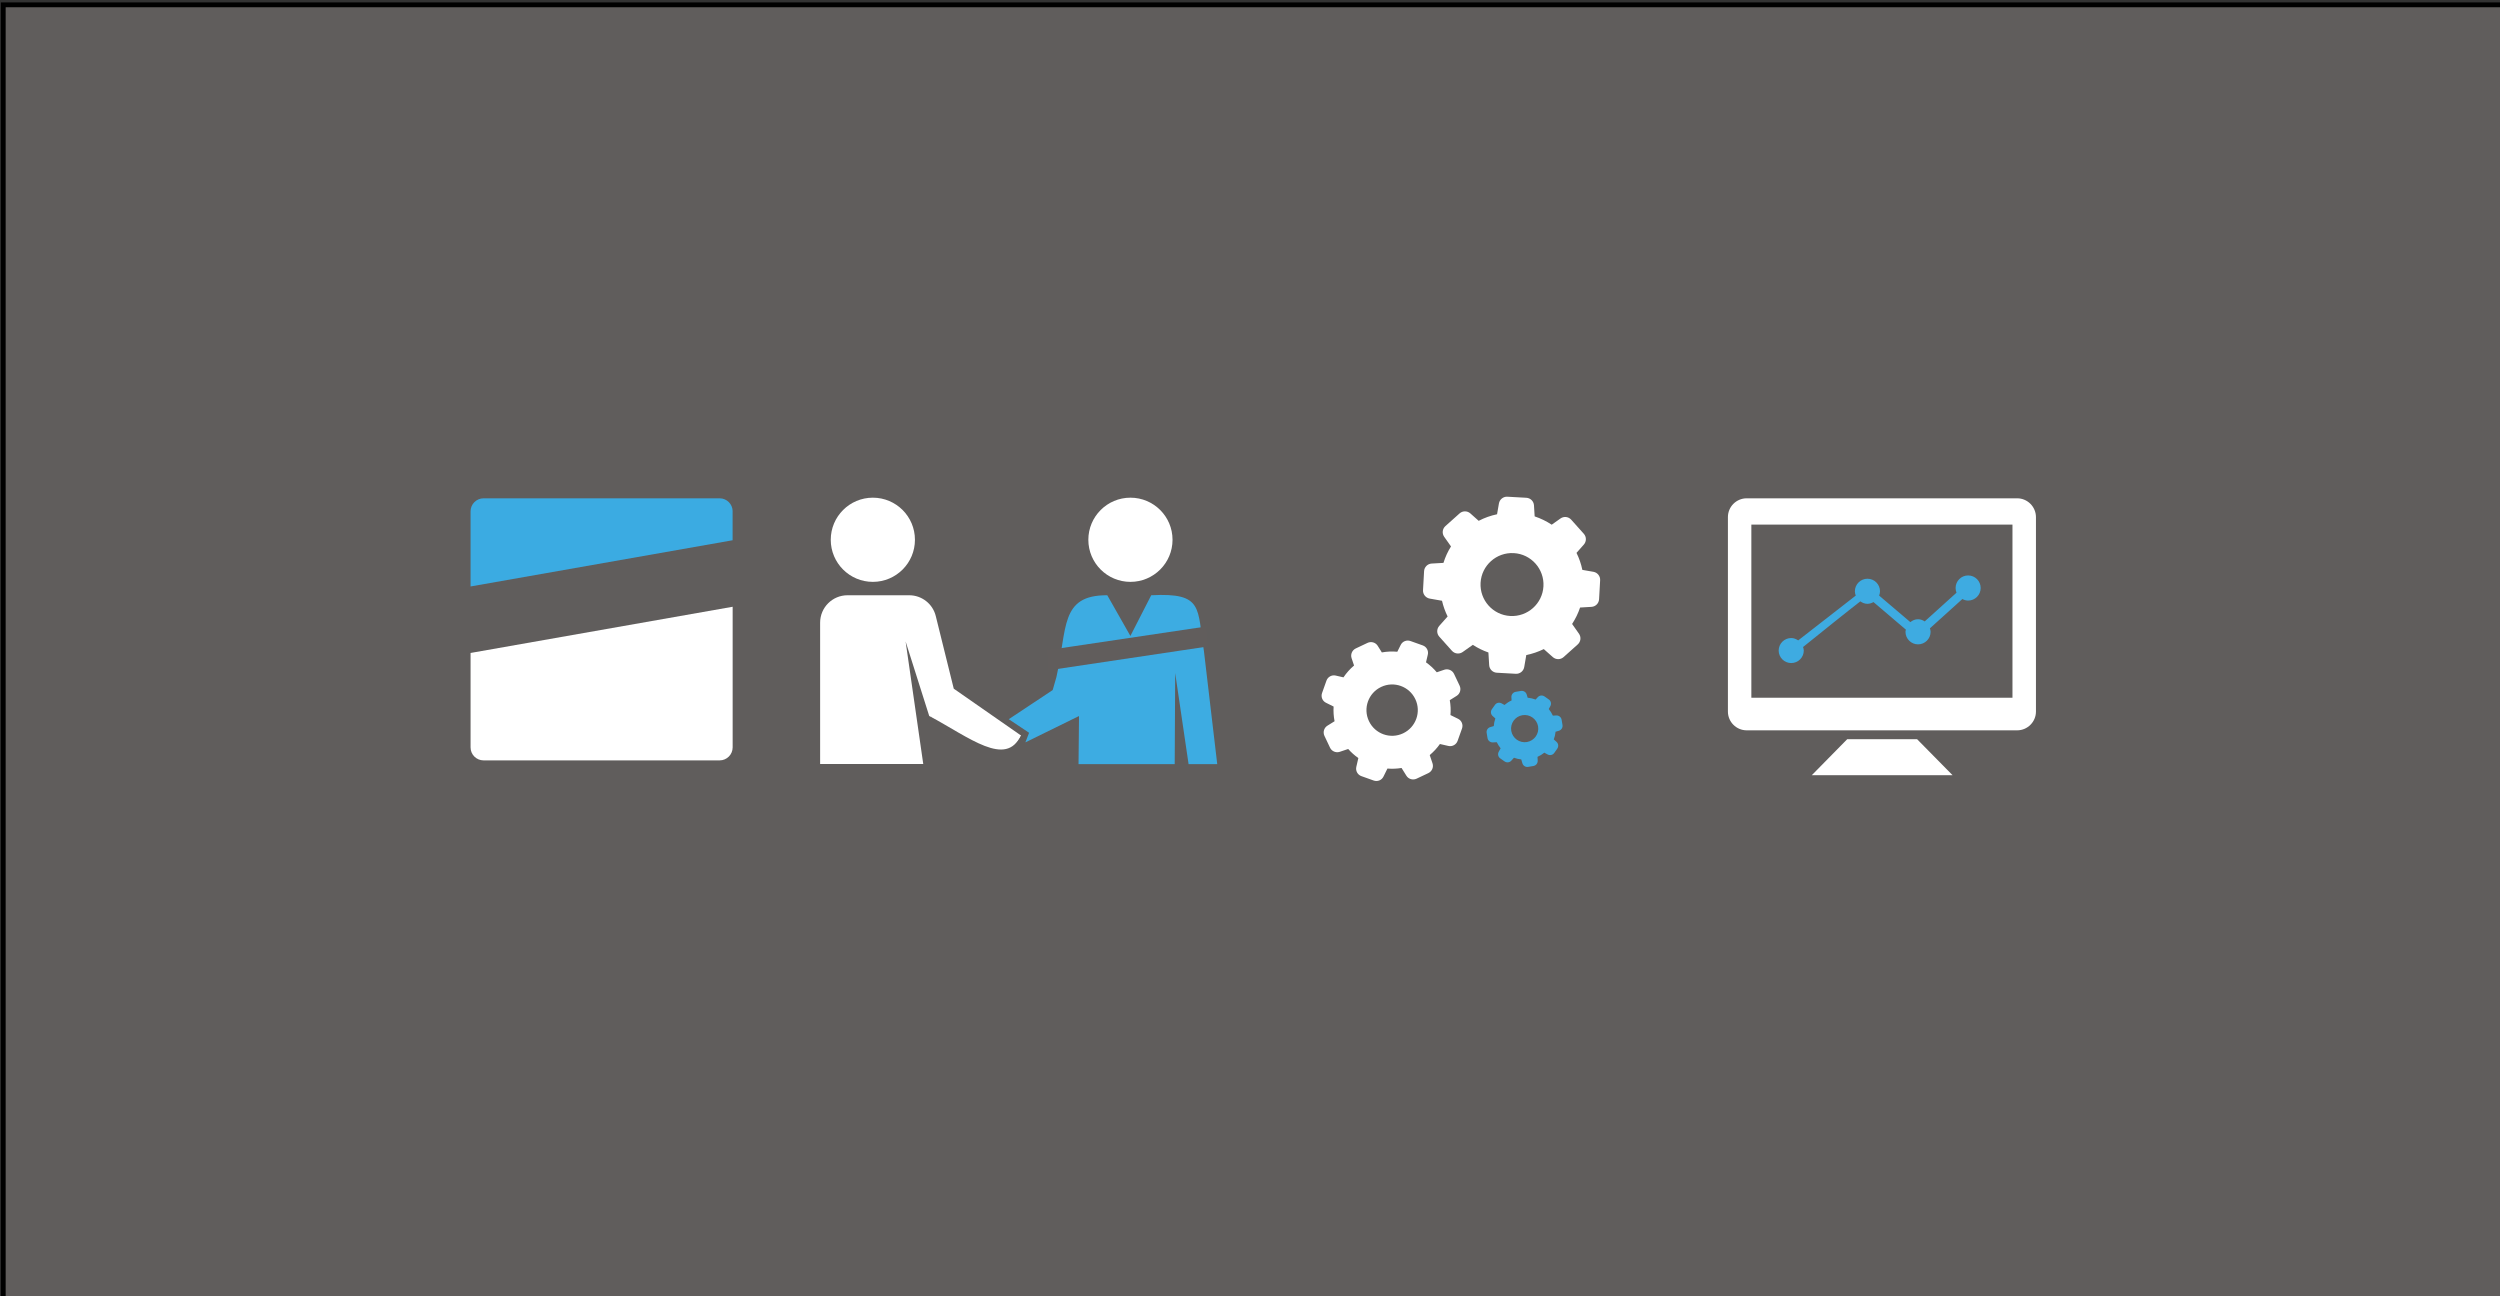 <?xml version="1.0" encoding="utf-8"?>
<!-- Generator: Adobe Illustrator 25.2.2, SVG Export Plug-In . SVG Version: 6.00 Build 0)  -->
<svg version="1.1" id="Calque_1" xmlns="http://www.w3.org/2000/svg" xmlns:xlink="http://www.w3.org/1999/xlink" x="0px" y="0px"
	 viewBox="0 0 517.3 268.25" style="enable-background:new 0 0 517.3 268.25;" xml:space="preserve">
<rect x="0" y="0" width="517.3" height="268.25" fill="#333333" stroke="none"/>
<style type="text/css">
	.st0{fill:#605D5C;stroke:#000000;stroke-miterlimit:10;}
	.st1{fill:#3BABE2;}
	.st2{fill:#FFFFFF;}
	.st3{fill:#3DACE2;}
	.st4{fill:#615D5C;}
	.st5{fill:#3EABE1;}
</style>
<rect x="0.67" y="1" class="st0" width="517.3" height="268.25"/>
<g>
	<g>
		<path class="st1" d="M151.6,105.8c0-1.48-1.21-2.69-2.69-2.69h-48.85c-1.48,0-2.69,1.21-2.69,2.69v15.55l54.22-9.56V105.8z"/>
		<path class="st2" d="M100.06,157.34h48.85c1.48,0,2.69-1.21,2.69-2.69v-29.1l-54.23,9.56v19.54
			C97.37,156.14,98.58,157.34,100.06,157.34"/>
	</g>
	<g>
		<circle class="st2" cx="180.61" cy="111.69" r="8.71"/>
		<circle class="st2" cx="233.91" cy="111.69" r="8.71"/>
		<path class="st2" d="M191.04,158.09H169.7v-29.25c0-3.13,2.54-5.67,5.67-5.67h12.76c2.61,0,4.88,1.78,5.5,4.31l3.72,15.02
			l13.87,9.66c-2.73,5.76-12.06-1.44-18.95-4.02l-4.88-15.4L191.04,158.09z"/>
		<path class="st2" d="M211.23,152.16c-3.05,6.68-10.58,0.48-18.95-4.02"/>
		<path class="st3" d="M249.12,134.75c-1.44-8.95,0-12.15-10.91-11.58l-4.31,8.42l-4.78-8.42c-9.86-0.06-8.23,6.89-10.53,16.94
			l-0.77,2.68l-9.09,6.03l4.21,2.81l-0.77,1.98l11.1-5.45l-0.1,9.95h19.9l0.1-18.85l2.77,18.85h5.93L249.12,134.75z"/>
		<polygon class="st4" points="249.66,129.62 216.69,134.54 216.95,138.7 249.92,133.77 		"/>
	</g>
	<g>
		<path class="st2" d="M298.38,124.31c0.26,1.13,0.65,2.22,1.16,3.25l-1.73,1.95c-0.56,0.64-0.56,1.59,0,2.22l2.63,2.94
			c0.57,0.63,1.51,0.74,2.21,0.25l2.11-1.49c1.01,0.66,2.09,1.19,3.22,1.58l0.16,2.62c0.05,0.85,0.73,1.52,1.57,1.57l3.94,0.22
			c0.84,0.05,1.59-0.55,1.74-1.38l0.43-2.5c1.26-0.25,2.47-0.67,3.62-1.23l1.87,1.66c0.64,0.56,1.59,0.56,2.22,0l2.94-2.63
			c0.63-0.57,0.74-1.51,0.25-2.21l-1.42-2.02c0.69-1.06,1.25-2.2,1.65-3.4l2.36-0.14c0.85-0.05,1.52-0.73,1.57-1.57l0.22-3.94
			c0.05-0.84-0.55-1.59-1.38-1.74l-2.3-0.4c-0.25-1.22-0.66-2.4-1.21-3.52l1.52-1.72c0.56-0.64,0.56-1.59,0-2.22l-2.62-2.93
			c-0.57-0.63-1.51-0.74-2.21-0.25l-1.82,1.29c-1.1-0.73-2.28-1.3-3.53-1.72l-0.14-2.28c-0.05-0.85-0.73-1.52-1.57-1.57l-3.94-0.22
			c-0.84-0.05-1.59,0.55-1.74,1.38l-0.39,2.25c-1.32,0.28-2.6,0.73-3.8,1.36l-1.73-1.54c-0.64-0.56-1.59-0.56-2.22,0l-2.94,2.63
			c-0.63,0.57-0.74,1.51-0.25,2.21l1.41,2c-0.67,1.06-1.19,2.2-1.56,3.4l-2.44,0.14c-0.85,0.05-1.52,0.73-1.57,1.57l-0.22,3.94
			c-0.05,0.84,0.55,1.59,1.38,1.74L298.38,124.31z M313.23,114.45c3.59,0.2,6.34,3.28,6.14,6.87c-0.2,3.59-3.28,6.34-6.87,6.14
			c-3.59-0.2-6.34-3.28-6.14-6.87S309.65,114.25,313.23,114.45z"/>
		<path class="st2" d="M294.4,133.55l-2.55-0.91c-0.79-0.28-1.66,0.07-2.02,0.82l-0.7,1.4c-1.07-0.1-2.14-0.05-3.2,0.14l-0.85-1.36
			c-0.44-0.71-1.34-0.97-2.1-0.62l-2.45,1.16c-0.75,0.36-1.12,1.22-0.86,2.01l0.51,1.52c-0.84,0.71-1.58,1.54-2.19,2.45l-1.6-0.37
			c-0.81-0.19-1.64,0.26-1.92,1.05l-0.91,2.56c-0.28,0.79,0.07,1.66,0.82,2.02l1.57,0.78c-0.06,1.02,0,2.04,0.2,3.04l-1.48,0.92
			c-0.71,0.44-0.97,1.34-0.62,2.1l1.16,2.45c0.36,0.75,1.22,1.12,2.01,0.86l1.75-0.59c0.62,0.71,1.33,1.34,2.1,1.88l-0.42,1.82
			c-0.19,0.81,0.26,1.64,1.05,1.92l2.55,0.91c0.79,0.28,1.66-0.07,2.02-0.82l0.82-1.66c0.98,0.08,1.96,0.04,2.92-0.12l1,1.6
			c0.44,0.71,1.34,0.97,2.1,0.62l2.45-1.16c0.75-0.36,1.12-1.22,0.86-2.01l-0.58-1.72c0.8-0.67,1.51-1.44,2.11-2.29l1.74,0.4
			c0.81,0.19,1.64-0.26,1.92-1.05l0.91-2.55c0.28-0.79-0.07-1.66-0.82-2.02l-1.57-0.77c0.09-1.03,0.04-2.06-0.14-3.08l1.42-0.89
			c0.71-0.44,0.97-1.34,0.62-2.1l-1.16-2.45c-0.36-0.75-1.22-1.12-2.01-0.86l-1.56,0.53c-0.66-0.78-1.4-1.47-2.23-2.06l0.37-1.58
			C295.64,134.66,295.19,133.83,294.4,133.55z M290.33,151.74c-2.65,1.26-5.82,0.12-7.07-2.53c-1.26-2.65-0.12-5.82,2.53-7.07
			c2.65-1.26,5.82-0.12,7.07,2.53C294.12,147.31,292.98,150.49,290.33,151.74z"/>
		<path class="st5" d="M308.37,150.45c-0.52,0.15-0.85,0.67-0.75,1.21l0.18,1.07c0.09,0.54,0.57,0.92,1.11,0.89l0.8-0.04
			c0.22,0.45,0.49,0.87,0.8,1.26l-0.39,0.71c-0.26,0.48-0.13,1.07,0.32,1.38l0.88,0.62c0.44,0.31,1.05,0.25,1.41-0.16l0.54-0.6
			c0.49,0.18,0.99,0.3,1.51,0.35l0.23,0.79c0.15,0.52,0.67,0.85,1.21,0.75l1.07-0.18c0.54-0.09,0.92-0.57,0.89-1.11l-0.04-0.78
			c0.51-0.23,0.97-0.52,1.41-0.87l0.68,0.37c0.48,0.26,1.07,0.13,1.38-0.32l0.62-0.88c0.31-0.44,0.25-1.05-0.16-1.41l-0.56-0.5
			c0.19-0.51,0.32-1.04,0.37-1.59l0.68-0.2c0.52-0.15,0.85-0.67,0.75-1.21l-0.18-1.07c-0.09-0.54-0.57-0.92-1.11-0.89l-0.7,0.04
			c-0.22-0.49-0.51-0.95-0.85-1.37l0.33-0.6c0.26-0.48,0.13-1.07-0.32-1.38l-0.88-0.62c-0.44-0.31-1.05-0.25-1.41,0.16l-0.44,0.48
			c-0.53-0.2-1.09-0.33-1.65-0.38l-0.19-0.65c-0.15-0.52-0.67-0.85-1.21-0.75l-1.07,0.18c-0.54,0.09-0.92,0.57-0.89,1.11l0.04,0.67
			c-0.53,0.24-1.02,0.56-1.47,0.94l-0.6-0.33c-0.48-0.26-1.07-0.13-1.38,0.32l-0.63,0.89c-0.31,0.44-0.25,1.05,0.16,1.41l0.56,0.5
			c-0.18,0.51-0.29,1.04-0.33,1.58L308.37,150.45z M315.01,147.99c1.53-0.26,2.98,0.77,3.25,2.3c0.26,1.53-0.77,2.98-2.3,3.25
			c-1.53,0.26-2.98-0.77-3.25-2.3C312.45,149.71,313.48,148.25,315.01,147.99z"/>
	</g>
	<g>
		<g>
			<g>
				<g>
					<path class="st2" d="M417.4,103.11h-55.98c-2.14,0-3.88,1.75-3.88,3.88v40.25c0,2.13,1.74,3.88,3.88,3.88h55.98
						c2.13,0,3.88-1.75,3.88-3.88v-40.25C421.27,104.86,419.53,103.11,417.4,103.11z M416.42,144.38h-54.03v-35.83h54.03V144.38z"/>
					<polygon class="st2" points="382.22,152.96 374.9,160.4 404.02,160.4 396.69,152.96 					"/>
					<path class="st5" d="M370.64,137.2c1.43,0,2.6-1.16,2.6-2.59c0-0.26-0.08-0.5-0.15-0.73c3.32-2.67,9.18-7.39,11.85-9.45
						c0.42,0.3,0.91,0.51,1.47,0.51c0.46,0,0.87-0.15,1.25-0.36c1.72,1.46,4.64,3.94,6.71,5.71c-0.03,0.15-0.09,0.28-0.09,0.44
						c0,1.43,1.17,2.6,2.6,2.6c1.43,0,2.6-1.16,2.6-2.6c0-0.25-0.08-0.49-0.14-0.72l6.71-6.06c0.36,0.19,0.75,0.32,1.19,0.32
						c1.43,0,2.6-1.16,2.6-2.6s-1.16-2.6-2.6-2.6c-1.43,0-2.59,1.16-2.59,2.6c0,0.34,0.07,0.67,0.19,0.97
						c-1.88,1.69-4.77,4.31-6.58,5.94c-0.4-0.26-0.86-0.45-1.38-0.45c-0.61,0-1.15,0.24-1.59,0.6c-1.71-1.46-4.49-3.82-6.46-5.49
						c0.1-0.28,0.18-0.57,0.18-0.89c0-1.43-1.16-2.6-2.6-2.6c-1.43,0-2.6,1.16-2.6,2.6c0,0.32,0.08,0.61,0.18,0.89l-11.91,9.27
						c-0.42-0.28-0.89-0.49-1.44-0.49c-1.43,0-2.6,1.16-2.6,2.6C368.05,136.04,369.21,137.2,370.64,137.2z"/>
				</g>
			</g>
		</g>
	</g>
</g>
</svg>

